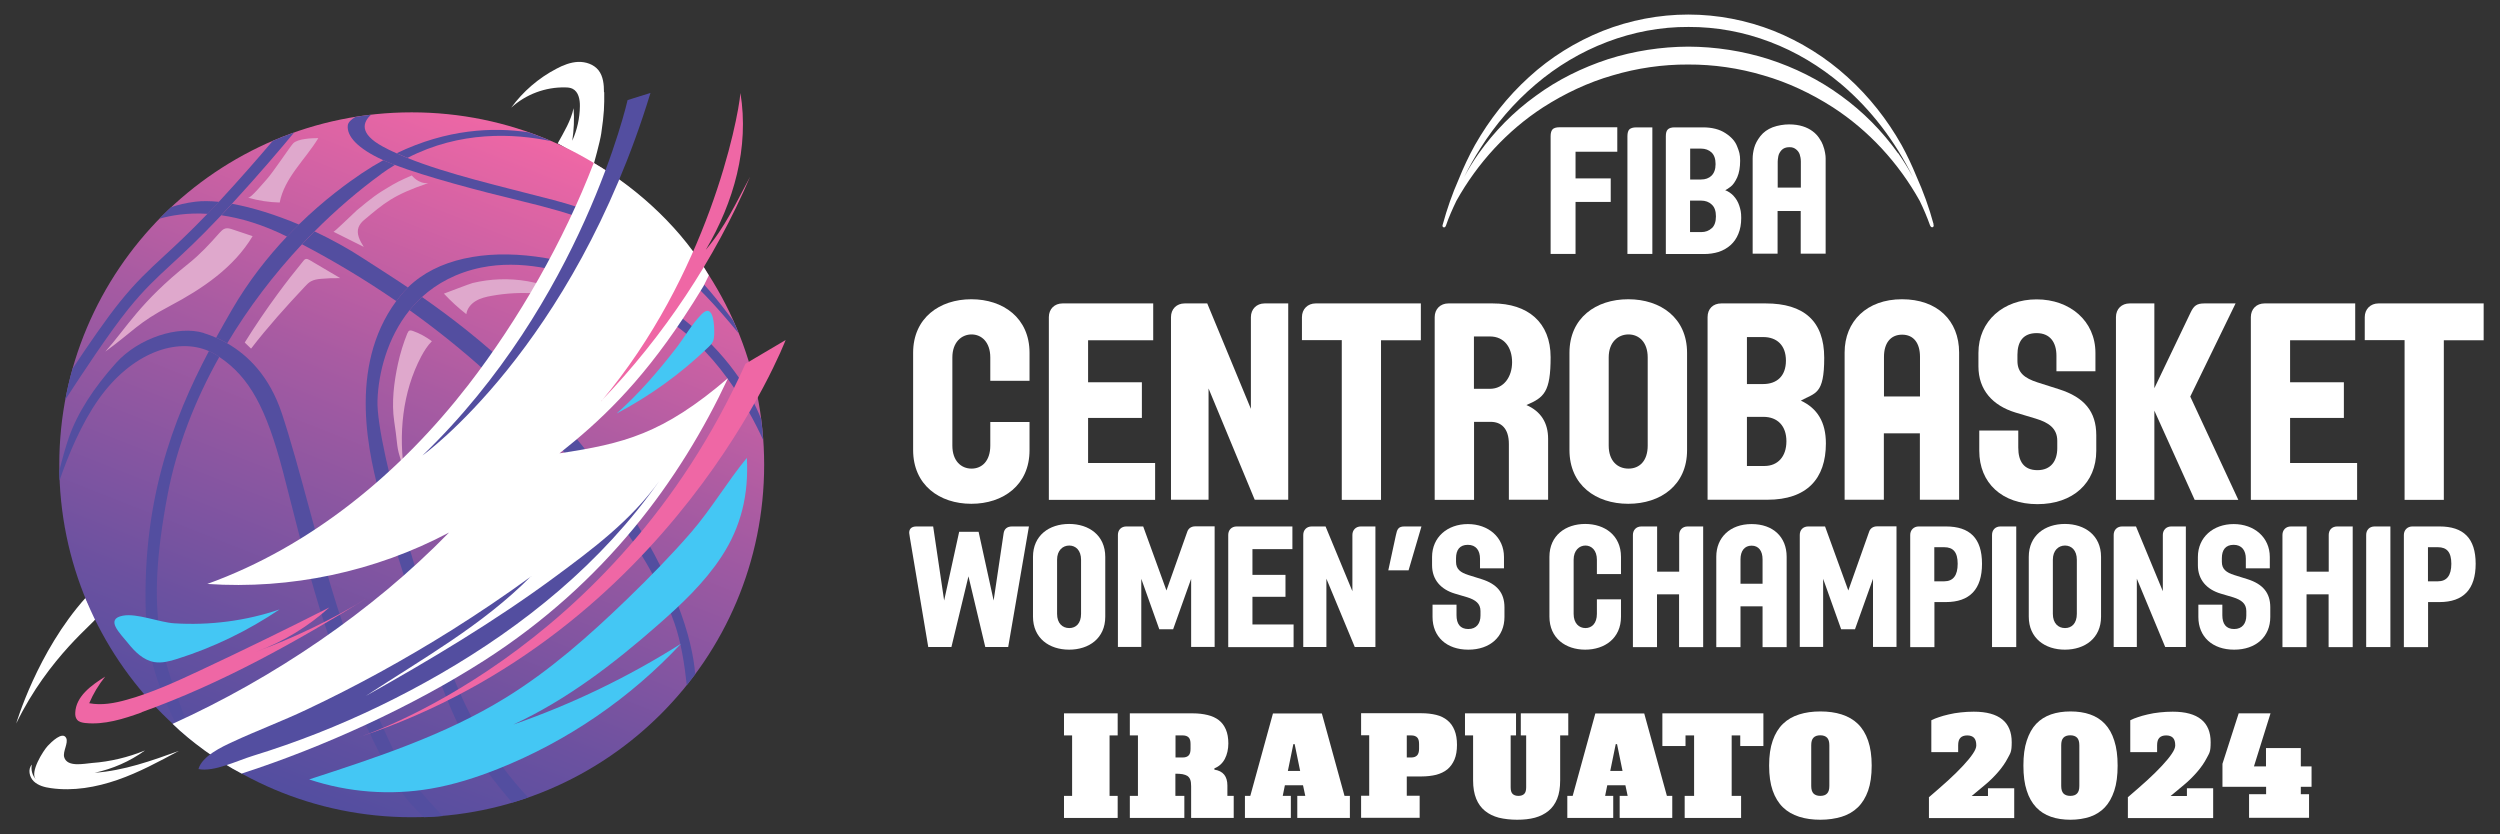 <?xml version="1.0" encoding="UTF-8"?>
<svg id="Layer_1" data-name="Layer 1" xmlns="http://www.w3.org/2000/svg" xmlns:xlink="http://www.w3.org/1999/xlink" version="1.1" viewBox="0 0 2096.1 699.5">
  <rect x="0" y="0" width="2096.1" height="699.5" fill="#333333" stroke="none"/>
  <defs>
    <style>
      .cls-1, .cls-2, .cls-3, .cls-4, .cls-5, .cls-6, .cls-7, .cls-8 {
        stroke-width: 0px;
      }

      .cls-1, .cls-2, .cls-3, .cls-5, .cls-6 {
        fill-rule: evenodd;
      }

      .cls-1, .cls-8 {
        fill: #534ea0;
      }

      .cls-2 {
        fill: #dfa8cc;
      }

      .cls-3 {
        fill: #ef67a5;
      }

      .cls-4 {
        fill: url(#linear-gradient);
      }

      .cls-5 {
        fill: #44c7f4;
      }

      .cls-6, .cls-7 {
        fill: #fff;
      }
    </style>
    <linearGradient id="linear-gradient" x1="863" y1="1450.6" x2="863" y2="859.6" gradientTransform="translate(-34.2 -1001.4) rotate(21.5)" gradientUnits="userSpaceOnUse">
      <stop offset="0" stop-color="#534ea0"/>
      <stop offset=".2" stop-color="#6b51a0"/>
      <stop offset=".6" stop-color="#a85ba2"/>
      <stop offset="1" stop-color="#ef67a5"/>
    </linearGradient>
  </defs>
  <path class="cls-6" d="M80.2,518.5c1.1,2.1-39.2,31.6-66.6,88.1,0,0,17.6-60.1,58.1-105.3l8.5,17.3Z"/>
  <path class="cls-7" d="M1366.2,108.4c-1.1,1.1-1.7,3-1.7,5.8v98.7h20.9v-106.1h-13.6c-2.6,0-4.5.6-5.7,1.7"/>
  <path class="cls-7" d="M1301.8,108.4c-1.1,1.1-1.7,3-1.7,5.8v98.7h20.9v-43.6h29.5v-19.7h-29.5v-22.4h35v-20.5h-48.6c-2.6,0-4.5.6-5.7,1.7"/>
  <path class="cls-7" d="M1528.6,122c-.8-2.1-1.9-4.2-3.4-6.3-1.4-2.1-3.2-4-5.5-5.7-2.3-1.7-5-3.1-8.2-4.1-3.2-1-7-1.6-11.4-1.6s-9.4.8-13.8,2.4c-4.3,1.7-7.7,4.1-10.3,7.4-2.6,3.3-4.3,6.6-5.2,9.8-.9,3.3-1.3,6.3-1.3,9.1v79.7h20.9v-35.8h19.4v35.8h20.9v-79.7c0-1.4-.1-3-.5-5-.3-2-.9-4-1.7-6.1M1509.9,157.3h-19.4v-21.8c0-1.1.2-2.6.5-4.4.3-1.8,1.2-3.5,2.7-5.2,1.5-1.6,3.7-2.5,6.5-2.5s3.9.6,5.4,1.6c1.5,1.1,2.6,2.5,3.3,4.3.6,1.8,1,3.8,1,6.1v21.8Z"/>
  <path class="cls-7" d="M1453.4,164.1c-2.1-2.1-4.4-3.7-6.9-4.6,1.2-.6,2.8-1.6,4.7-3.1,1.9-1.5,3.7-4.1,5.4-7.8,1.6-3.7,2.4-8.3,2.4-13.8s-.8-7.7-2.5-12c-1.6-4.3-4.9-8-9.9-11.2-4.9-3.2-11.2-4.8-18.8-4.8h-23.8c-2.6,0-4.5.6-5.6,1.7-1.2,1.1-1.7,3-1.7,5.8v98.7h31.9c4.5,0,8.6-.6,12.5-1.8,3.8-1.3,7.1-3.2,9.9-5.7,2.8-2.5,5-5.7,6.5-9.4,1.6-3.8,2.4-8.2,2.4-13.3s-.6-7-1.6-10.3c-1.1-3.3-2.7-6-4.8-8.2M1417.1,124.6h9.1c3.6,0,6.5,1.1,8.8,3.2,2.3,2.2,3.4,5.4,3.4,9.8s-1.2,7.5-3.4,9.7c-2.3,2.2-5.2,3.2-8.8,3.2h-9.1v-25.9ZM1435.2,191.3c-2.3,2.2-5.3,3.3-8.9,3.3h-9.3v-26.4h9.3c3.6,0,6.6,1.1,8.9,3.3,2.4,2.2,3.5,5.5,3.5,9.9s-1.1,7.8-3.5,10"/>
  <path class="cls-7" d="M1621.2,188c-3.8-14.1-8.7-27.5-14.4-40.2-3.7-9-7.8-17.8-12.5-26.3-11.9-21.1-27.1-40.5-45.3-56.9-18-16.4-39.1-29.6-61.8-38.7-22.8-9-47.2-13.7-71.7-13.7-24.4,0-48.9,4.7-71.7,13.7-22.7,9.1-43.8,22.2-61.8,38.7-18.1,16.4-33.3,35.8-45.3,56.9-5.2,9.3-9.7,19-13.7,28.9-5.3,12-9.7,24.5-13.3,37.7l-.2.6c-.2.8,0,1.6.8,1.9.8.3,1.7-.3,2.1-1.6,2.4-7.1,5.5-13.9,8.7-20.6,17.8-31.9,42.8-59,72.7-78.4,18.1-11.6,37.7-20.9,58.3-26.8,20.5-6.1,41.9-9.2,63.2-9.1,21.4-.1,42.7,3,63.2,9.1,20.6,5.9,40.2,15.2,58.3,26.8,29.9,19.4,55,46.5,72.8,78.5,3.2,6.6,6.1,13.4,8.6,20.4.5,1.3,1.4,1.9,2.2,1.6.8-.3,1-1.1.8-1.9l-.2-.7ZM1591.3,128.4c-13.1-18.4-29.3-34.8-47.7-48.1-18.4-13.5-39.1-23.7-60.7-30.7-21.7-6.9-44.5-10.4-67.3-10.5-22.8.1-45.6,3.6-67.3,10.5-21.7,7.1-42.4,17.3-60.7,30.8-18.5,13.3-34.6,29.7-47.7,48.1-4.5,6.4-8.6,13-12.3,19.9,4.1-8.3,8.7-16.4,13.7-24.2,12.7-20.1,28.3-38.2,46.2-53.4,35.7-30.5,81.6-48.5,128.3-48.2,23.1-.1,46.4,4.2,68.1,12.5,21.8,8.2,42.1,20.5,60,35.6,25,21.2,45.2,48,60,77.8-3.7-6.9-7.9-13.6-12.4-20.1"/>
  <path class="cls-7" d="M765.6,377.3v-81.5c0-29.2,22.1-44.9,48.8-44.9s48.8,15.7,48.8,44.9v23.5h-32.9v-19.6c0-12.9-7.4-19.3-15.7-19.3s-16.1,6.4-16.1,19.3v73.9c0,12.9,7.4,19.3,16.1,19.3s15.7-6.4,15.7-19.3v-19.8h32.9v23.7c0,29.2-22.1,44.9-48.8,44.9s-48.8-15.7-48.8-45.1Z"/>
  <path class="cls-7" d="M879.4,419v-153.1c0-6.8,4.7-11.5,11.5-11.5h76v30.9h-54.6v35.2h45.1v29.9h-45.1v37.8h56.2v30.9h-89.1Z"/>
  <path class="cls-7" d="M981.8,419v-153.1c0-6.8,4.7-11.5,11.5-11.5h18.9l36.6,88.4v-76.9c0-6.6,4.7-11.5,11.5-11.5h19.8v164.6h-28.1l-38.7-93.3v93.3h-31.5Z"/>
  <path class="cls-7" d="M1125,419v-133.8h-33.4v-19.3c0-6.7,4.8-11.5,11.5-11.5h88.2v30.9h-33.4v133.8h-32.9Z"/>
  <path class="cls-7" d="M1202.9,419v-153.1c0-6.7,4.7-11.5,11.5-11.5h37.1c29.5,0,48.6,15.9,48.6,45.1s-5.5,33.8-20.3,40.1c12.2,5.3,18.2,15,18.2,28.3v51.1h-32.9v-46.7c0-13.4-6.7-18.6-15.2-18.6h-14v65.4h-32.9ZM1235.8,326h13.4c11.7,0,18.6-10.1,18.6-22.3s-6.4-21.6-18.6-21.6h-13.4v44Z"/>
  <path class="cls-7" d="M1315.9,377.3v-81.5c0-29.2,22.1-44.9,49.3-44.9s49.3,15.7,49.3,44.9v81.7c0,29.2-22.1,44.9-49.3,44.9s-49.3-15.7-49.3-45.1ZM1381.5,373.6v-73.9c0-12.9-7.4-19.3-16.1-19.3s-16.6,6.4-16.6,19.3v73.9c0,12.9,7.4,19.3,16.6,19.3s16.1-6.4,16.1-19.3Z"/>
  <path class="cls-7" d="M1431.7,419v-153.1c0-7,4.6-11.5,11.5-11.5h37.3c31.8,0,49,14.7,49,45.6s-7.4,29.2-19.6,35.9c13.8,6.4,21,18,21,35.9,0,29.5-15.9,47.2-49,47.2h-50.2ZM1464.7,322h13.6c11.5,0,19.1-6.7,19.1-19.6s-7.6-19.8-19.1-19.8h-13.6v39.4ZM1464.7,390.7h14.7c11.1,0,18.4-7.8,18.4-20.7s-7.4-20.5-19.3-20.5h-13.8v41.2Z"/>
  <path class="cls-7" d="M1546.6,419v-123.4c0-26.2,18.6-44.7,48.1-44.7s47.9,17.7,47.9,44.7v123.4h-32.9v-55.7h-30.2v55.7h-32.9ZM1579.6,332.4h30.2v-33.2c0-11.5-5.3-18.6-15-18.6s-15.2,7.1-15.2,18.6v33.2Z"/>
  <path class="cls-7" d="M1659.5,377.8v-16.8h32.7v14.3c0,11.7,4.8,18.9,16.1,18.9s16.6-7.8,16.6-18.4v-6.2c0-10.1-6.7-15.2-18-18.6l-17-5.1c-19.1-5.8-31.1-18.9-31.1-38.7v-11.3c0-26.9,21-44.9,48.8-44.9s49.3,18,49.3,44.9v15.4h-32.7v-13.1c0-11.1-5.3-18.9-16.6-18.9s-16.1,7.1-16.1,18.2v5.1c0,9.9,6,14.5,16.8,18l18.2,5.8c21,6.7,31.1,18.6,31.1,38.5v13.1c0,26.9-19.6,44.7-49.3,44.7s-48.8-17.7-48.8-44.7Z"/>
  <path class="cls-7" d="M1774.1,419v-153.1c0-6.9,4.8-11.5,11.5-11.5h20.7v71.1l30.4-63.5c2.7-5.6,5.1-7.6,11.5-7.6h26.2l-38,78.1,40.3,86.6h-36.6l-33.8-74.8v74.8h-32.2Z"/>
  <path class="cls-7" d="M1887.2,419v-153.1c0-6.8,4.7-11.5,11.5-11.5h76v30.9h-54.6v35.2h45.1v29.9h-45.1v37.8h56.2v30.9h-89.1Z"/>
  <path class="cls-7" d="M2016.1,419v-133.8h-33.4v-19.3c0-6.7,4.8-11.5,11.5-11.5h88.2v30.9h-33.4v133.8h-32.9Z"/>
  <path class="cls-7" d="M778.3,542.6l-15.4-91.7c-.4-2.3-.6-3.7-.6-4.1,0-3.4,1.9-5.4,6.2-5.4h13.9l9.2,62.1,12.6-57.6h16.3l12.6,57.6,8.4-56.5c.5-3.1,2.5-5.6,7.1-5.6h14.1l-17.4,101.1h-19.2l-14.1-59.3-14.3,59.3h-19.2Z"/>
  <path class="cls-7" d="M866.1,517v-50.1c0-18,13.6-27.6,30.3-27.6s30.3,9.6,30.3,27.6v50.2c0,18-13.6,27.6-30.3,27.6s-30.3-9.6-30.3-27.7ZM906.4,514.7v-45.4c0-7.9-4.5-11.9-9.9-11.9s-10.2,4-10.2,11.9v45.4c0,7.9,4.5,11.9,10.2,11.9s9.9-4,9.9-11.9Z"/>
  <path class="cls-7" d="M937.3,542.6v-94.1c0-4.2,2.8-7.1,7.1-7.1h14.1l19.5,53.7,17.5-49.4c.8-2.3,2.9-4.4,6.7-4.4h16.2v101.1h-19.7v-57.1l-15.1,42.3h-11.6l-15.1-42.3v57.1h-19.7Z"/>
  <path class="cls-7" d="M1029.8,542.6v-94.1c0-4.2,2.9-7.1,7.1-7.1h46.7v19h-33.5v21.6h27.7v18.4h-27.7v23.2h34.5v19h-54.7Z"/>
  <path class="cls-7" d="M1092.7,542.6v-94.1c0-4.2,2.9-7.1,7.1-7.1h11.6l22.5,54.3v-47.2c0-4.1,2.9-7.1,7.1-7.1h12.2v101.1h-17.3l-23.8-57.3v57.3h-19.4Z"/>
  <path class="cls-7" d="M1164,478.2l6.4-29.6c1-4.8,2-7.2,7.1-7.2h14.3l-10.8,36.8h-17Z"/>
  <path class="cls-7" d="M1201.1,517.3v-10.3h20.1v8.8c0,7.2,3,11.6,9.9,11.6s10.2-4.8,10.2-11.3v-3.8c0-6.2-4.1-9.3-11-11.5l-10.5-3.1c-11.7-3.5-19.1-11.6-19.1-23.8v-6.9c0-16.6,12.9-27.6,30-27.6s30.3,11,30.3,27.6v9.5h-20.1v-8.1c0-6.8-3.3-11.6-10.2-11.6s-9.9,4.4-9.9,11.2v3.1c0,6.1,3.7,8.9,10.3,11l11.2,3.5c12.9,4.1,19.1,11.5,19.1,23.6v8.1c0,16.5-12,27.4-30.3,27.4s-30-10.9-30-27.4Z"/>
  <path class="cls-7" d="M1299.1,517v-50.1c0-18,13.6-27.6,30-27.6s30,9.6,30,27.6v14.4h-20.2v-12c0-7.9-4.5-11.9-9.6-11.9s-9.9,4-9.9,11.9v45.4c0,7.9,4.5,11.9,9.9,11.9s9.6-4,9.6-11.9v-12.2h20.2v14.6c0,18-13.6,27.6-30,27.6s-30-9.6-30-27.7Z"/>
  <path class="cls-7" d="M1428,441.5v101.1h-20.2v-44.3h-18.5v44.3h-20.2v-94.1c0-4,2.7-7.1,7.1-7.1h13.2v37.9h18.5v-30.8c0-4.2,2.8-7.1,7.1-7.1h13.2Z"/>
  <path class="cls-7" d="M1439,542.6v-75.8c0-16.1,11.5-27.4,29.6-27.4s29.4,10.9,29.4,27.4v75.8h-20.2v-34.2h-18.5v34.2h-20.2ZM1459.3,489.4h18.5v-20.4c0-7.1-3.3-11.5-9.2-11.5s-9.3,4.4-9.3,11.5v20.4Z"/>
  <path class="cls-7" d="M1509,542.6v-94.1c0-4.2,2.8-7.1,7.1-7.1h14.1l19.5,53.7,17.5-49.4c.8-2.3,2.9-4.4,6.7-4.4h16.2v101.1h-19.7v-57.1l-15.1,42.3h-11.6l-15.1-42.3v57.1h-19.7Z"/>
  <path class="cls-7" d="M1601.6,542.6v-94.1c0-4.1,3-7.1,7.1-7.1h22.8c20.1,0,30.3,9.9,30.3,31.3s-10.3,32.1-30.3,32.1h-9.6v37.8h-20.2ZM1621.8,487.4h8.3c7.5,0,11.3-4.9,11.3-14.7s-3.8-13.9-11.3-13.9h-8.3v28.6Z"/>
  <path class="cls-7" d="M1670.2,542.6v-94.1c0-4.2,2.8-7.1,7.1-7.1h13.2v101.1h-20.2Z"/>
  <path class="cls-7" d="M1701,517v-50.1c0-18,13.6-27.6,30.3-27.6s30.3,9.6,30.3,27.6v50.2c0,18-13.6,27.6-30.3,27.6s-30.3-9.6-30.3-27.7ZM1741.3,514.7v-45.4c0-7.9-4.5-11.9-9.9-11.9s-10.2,4-10.2,11.9v45.4c0,7.9,4.5,11.9,10.2,11.9s9.9-4,9.9-11.9Z"/>
  <path class="cls-7" d="M1772.2,542.6v-94.1c0-4.2,2.9-7.1,7.1-7.1h11.6l22.5,54.3v-47.2c0-4.1,2.9-7.1,7.1-7.1h12.2v101.1h-17.3l-23.8-57.3v57.3h-19.4Z"/>
  <path class="cls-7" d="M1843.2,517.3v-10.3h20.1v8.8c0,7.2,3,11.6,9.9,11.6s10.2-4.8,10.2-11.3v-3.8c0-6.2-4.1-9.3-11-11.5l-10.5-3.1c-11.7-3.5-19.1-11.6-19.1-23.8v-6.9c0-16.6,12.9-27.6,30-27.6s30.3,11,30.3,27.6v9.5h-20.1v-8.1c0-6.8-3.3-11.6-10.2-11.6s-9.9,4.4-9.9,11.2v3.1c0,6.1,3.7,8.9,10.3,11l11.2,3.5c12.9,4.1,19.1,11.5,19.1,23.6v8.1c0,16.5-12,27.4-30.3,27.4s-30-10.9-30-27.4Z"/>
  <path class="cls-7" d="M1972.6,441.5v101.1h-20.2v-44.3h-18.5v44.3h-20.2v-94.1c0-4,2.7-7.1,7.1-7.1h13.2v37.9h18.5v-30.8c0-4.2,2.8-7.1,7.1-7.1h13.2Z"/>
  <path class="cls-7" d="M1983.9,542.6v-94.1c0-4.2,2.8-7.1,7.1-7.1h13.2v101.1h-20.2Z"/>
  <path class="cls-7" d="M2015.5,542.6v-94.1c0-4.1,3-7.1,7.1-7.1h22.8c20.1,0,30.3,9.9,30.3,31.3s-10.3,32.1-30.3,32.1h-9.6v37.8h-20.2ZM2035.7,487.4h8.3c7.5,0,11.3-4.9,11.3-14.7s-3.8-13.9-11.3-13.9h-8.3v28.6Z"/>
  <g>
    <path class="cls-7" d="M892.1,598.1h45v18.5h-6.8v50.7h6.8v18.5h-45v-18.5h6.8v-50.7h-6.8v-18.5Z"/>
    <path class="cls-7" d="M985.6,667.3h7.4v18.5h-45.7v-18.5h6.8v-50.7h-6.8v-18.5h52.8c4.6,0,8.7.5,12.4,1.4,3.7.9,6.8,2.3,9.4,4.3,2.6,2,4.5,4.6,5.9,7.8,1.4,3.2,2.1,7.2,2.1,11.8s-1,9.3-3,13c-2,3.7-4.9,6.3-8.7,7.8v1.1c7.3,1.1,10.9,5.6,10.9,13.3v8.7h5.3v18.5h-35.7v-26.5c0-2.3-.2-4.1-.7-5.5-.5-1.4-1.3-2.4-2.4-3.2-1.1-.7-2.5-1.2-4.1-1.5-1.7-.3-3.6-.4-6-.4v18.5ZM991.7,635.1c2.2,0,3.8-.6,4.9-1.7,1.1-1.1,1.6-3,1.6-5.5v-4.1c0-2.6-.5-4.4-1.6-5.5-1.1-1.1-2.7-1.7-4.9-1.7h-6.1v18.5h6.1Z"/>
    <path class="cls-7" d="M1087.6,667.3h6.8l-1.9-8.9h-15.2l-1.8,8.9h6.8v18.5h-38.5v-18.5h4.5l19-69.1h41l19,69.1h4.5v18.5h-44.1v-18.5ZM1079.7,646.4h10.4l-4.6-22.5h-1.1l-4.6,22.5Z"/>
    <path class="cls-7" d="M1190.3,685.7h-49.1v-18.5h6.8v-50.7h-6.8v-18.5h50.6c4.6,0,8.7.5,12.4,1.4,3.7.9,6.9,2.5,9.4,4.6,2.6,2.1,4.5,4.8,5.9,8.2,1.4,3.4,2.1,7.5,2.1,12.3s-.7,9-2.1,12.3c-1.4,3.3-3.4,6.1-5.9,8.2-2.6,2.1-5.7,3.6-9.4,4.6-3.7.9-7.9,1.4-12.4,1.4h-12.3v16.2h10.8v18.5ZM1183.3,635.1c2.1,0,3.7-.6,4.8-1.7s1.7-3,1.7-5.5v-4.1c0-2.6-.5-4.4-1.6-5.5-1.1-1.1-2.7-1.7-4.9-1.7h-3.8v18.5h3.8Z"/>
    <path class="cls-7" d="M1308.1,654.3c0,6.1-.8,11.2-2.5,15.4-1.7,4.2-4.1,7.6-7.3,10.2-3.2,2.6-7,4.5-11.4,5.7-4.5,1.2-9.4,1.7-14.9,1.7s-10.7-.6-15.3-1.7c-4.5-1.2-8.4-3.1-11.6-5.7-3.2-2.6-5.7-6-7.4-10.2s-2.6-9.3-2.6-15.4v-37.7h-6.8v-18.5h42.8v18.5h-4.5v43.5c0,2.6.5,4.4,1.6,5.5,1.1,1.1,2.7,1.7,4.9,1.7s3.8-.6,4.9-1.7c1.1-1.1,1.6-3,1.6-5.5v-43.5h-4.5v-18.5h39.8v18.5h-6.8v37.7Z"/>
    <path class="cls-7" d="M1357.9,667.3h6.8l-1.9-8.9h-15.2l-1.8,8.9h6.8v18.5h-38.5v-18.5h4.5l19-69.1h41l19,69.1h4.5v18.5h-44.1v-18.5ZM1350,646.4h10.4l-4.6-22.5h-1.1l-4.6,22.5Z"/>
    <path class="cls-7" d="M1393.8,598.1h84.7v27.4h-19.4v-8.9h-7.2v50.7h7.9v18.5h-47.3v-18.5h7.9v-50.7h-7.2v8.9h-19.4v-27.4Z"/>
    <path class="cls-7" d="M1569.3,641.9c0,8.3-1,15.3-3,21-2,5.7-4.9,10.4-8.6,14-3.7,3.6-8.2,6.2-13.6,7.9-5.3,1.6-11.3,2.5-17.8,2.5s-12.5-.8-17.8-2.5c-5.3-1.7-9.9-4.3-13.6-7.9-3.7-3.6-6.6-8.3-8.6-14-2-5.7-3-12.7-3-21s1-15.2,3-20.9c2-5.8,4.9-10.5,8.6-14.1,3.7-3.6,8.2-6.2,13.6-7.9,5.3-1.7,11.3-2.5,17.8-2.5s12.5.8,17.8,2.5c5.3,1.7,9.9,4.3,13.6,7.9s6.6,8.3,8.6,14.1c2,5.8,3,12.8,3,20.9ZM1526.2,667.3c2.6,0,4.5-.7,5.7-2,1.3-1.3,1.9-3.4,1.9-6.4v-34c0-2.9-.6-5-1.9-6.4-1.3-1.3-3.2-2-5.7-2s-4.5.7-5.7,2c-1.3,1.3-1.9,3.4-1.9,6.4v34c0,2.9.6,5,1.9,6.4,1.3,1.3,3.2,2,5.7,2Z"/>
    <path class="cls-7" d="M1617.2,668.5c5.9-5,11.2-9.7,16.1-14.1,4.9-4.5,9.1-8.6,12.6-12.4,3.5-3.8,6.3-7.1,8.2-10,2-2.9,2.9-5.2,2.9-7,0-2.9-.6-5-1.9-6.4-1.3-1.3-3.2-2-5.7-2s-4.5.7-5.7,2c-1.3,1.3-1.9,3.4-1.9,6.4v5.6h-22.5v-26.7c2-1,4.1-1.9,6.4-2.6,2.3-.8,5.1-1.6,8.2-2.3,3.2-.8,6.5-1.3,10.1-1.7,3.6-.4,7.2-.6,10.9-.6,10.7,0,18.6,2.2,23.9,6.5,5.3,4.3,7.9,10.7,7.9,19.1s-1.1,9-3.2,13.1-4.9,8.1-8.2,11.9c-3.3,3.8-6.9,7.4-10.9,10.7-3.9,3.3-7.7,6.5-11.3,9.4h13.7v-6.5h22v25h-71.5v-17.2Z"/>
    <path class="cls-7" d="M1775.5,641.9c0,8.3-.9,15.3-2.8,21-1.9,5.7-4.5,10.4-7.9,14-3.4,3.6-7.6,6.2-12.4,7.9-4.9,1.6-10.4,2.5-16.4,2.5s-11.6-.8-16.4-2.5c-4.9-1.7-9-4.3-12.4-7.9-3.4-3.6-6.1-8.3-7.9-14-1.9-5.7-2.8-12.7-2.8-21s.9-15.2,2.8-20.9c1.9-5.8,4.5-10.5,7.9-14.1,3.4-3.6,7.6-6.2,12.4-7.9,4.9-1.7,10.4-2.5,16.4-2.5s11.6.8,16.4,2.5c4.9,1.7,9,4.3,12.4,7.9,3.4,3.6,6.1,8.3,7.9,14.1,1.9,5.8,2.8,12.8,2.8,20.9ZM1735.8,667.3c2.6,0,4.5-.7,5.7-2,1.3-1.3,1.9-3.4,1.9-6.4v-34c0-2.9-.6-5-1.9-6.4-1.3-1.3-3.2-2-5.7-2s-4.5.7-5.7,2c-1.3,1.3-1.9,3.4-1.9,6.4v34c0,2.9.6,5,1.9,6.4,1.3,1.3,3.2,2,5.7,2Z"/>
    <path class="cls-7" d="M1784,668.5c5.9-5,11.2-9.7,16.1-14.1,4.9-4.5,9.1-8.6,12.6-12.4,3.5-3.8,6.3-7.1,8.2-10,2-2.9,2.9-5.2,2.9-7,0-2.9-.6-5-1.9-6.4-1.3-1.3-3.2-2-5.7-2s-4.5.7-5.7,2c-1.3,1.3-1.9,3.4-1.9,6.4v5.6h-22.5v-26.7c2-1,4.1-1.9,6.4-2.6,2.3-.8,5.1-1.6,8.2-2.3,3.2-.8,6.5-1.3,10.1-1.7,3.6-.4,7.2-.6,10.9-.6,10.7,0,18.6,2.2,23.9,6.5,5.3,4.3,7.9,10.7,7.9,19.1s-1.1,9-3.2,13.1-4.9,8.1-8.2,11.9c-3.3,3.8-6.9,7.4-10.9,10.7-3.9,3.3-7.7,6.5-11.3,9.4h13.7v-6.5h22v25h-71.5v-17.2Z"/>
    <path class="cls-7" d="M1877,598.1h26.7l-13.9,44.5h10.1v-15.4h29.2v15.4h9v17.1h-9v6.2h6.9v19.8h-50.3v-19.8h14.3v-6.2h-36.6v-19.3l13.6-42.3Z"/>
  </g>
  <path class="cls-6" d="M506.4,77.4c0-6.5-.6-13.4-4.6-18.5-4-5-10.7-7.2-17.1-7-6.4.3-12.5,2.7-18.1,5.7-15,7.8-28.1,19.1-38,32.7,12.2-11.2,28.8-17.4,45.3-17,2.1,0,4.2.2,6.1,1.1,5.1,2.5,6.3,9.1,6.2,14.7-.1,9.9-2.3,19.8-6.4,28.9,1.4-9,1.8-18.2,1.1-27.3-2.1,10.3-8.2,20.3-13.3,29.5,0,0,30.2,17.5,30.2,17.5,0,0,5.3-18.8,6.3-25.8,2.5-17,2.6-23,2.5-34.7Z"/>
  <g>
    <circle class="cls-4" cx="345.2" cy="389.7" r="295.5"/>
    <g>
      <path class="cls-8" d="M519.1,416c-55.5-83.1-117.9-134-165.3-167-3.8,3.5-7.3,7.2-10.4,11.1,42.8,30.6,84.3,67.1,122.7,111,68.2,78.1,88.1,119.6,99.4,151.4,5.5,15.5,8.6,35.5,10.3,52,2.4-3,4.8-6.1,7.1-9.2-2.5-30.2-16.5-78.6-63.8-149.4Z"/>
      <path class="cls-8" d="M194.6,170.8c-3,3.2-6,6.4-9,9.7,16,2.3,34.5,7.6,55.1,17.9,3.3-3.5,6.7-6.9,10-10.1-19.4-8.2-38.8-14.3-56-17.4Z"/>
      <path class="cls-8" d="M183.5,169.2c-7.2-.7-13.8-.8-19.6-.1-7.9,1-14.7,2.6-20.4,4.6-3.4,3.1-6.7,6.4-9.9,9.7,9.7-2.8,23.4-5.2,40.5-4.1.9-1,1.8-1.9,2.8-2.9,2.2-2.4,4.5-4.7,6.7-7.1Z"/>
      <path class="cls-8" d="M342.1,241.1c-14.6-9.8-27.5-17.9-37.8-24.6-12.5-8.2-26.4-15.8-40.6-22.5-3.5,3.5-7,7.2-10.5,10.8,26.5,13.9,53,29.7,79.1,47.7,1.3-1.8,2.7-3.5,4.1-5.3,1.8-2.2,3.7-4.2,5.7-6.2Z"/>
      <path class="cls-8" d="M175.2,294.3c-30.1,57-57.7,128.3-52.6,228.4,1.6,31.8,13.7,63,27.5,89.1,4.2,3.7,8.5,7.2,12.9,10.7-2.4-5.6-4.8-11.6-7.1-18.2-19-52.6-35.2-85.5-15.3-189.9,7.5-39.4,22.7-78.5,43.3-115.2-.9-.6-1.7-1.2-2.6-1.7-2-1.2-4-2.3-6.1-3.2Z"/>
      <path class="cls-8" d="M461.8,118.2c-2.7-1.2-5.5-2.3-8.3-3.4-3.5-1.4-7.1-2.7-10.6-3.9-29.5-4.4-68-2.8-110.4,17.6,2.9,1.3,5.9,2.6,9.1,3.9,44.2-22.8,89.2-20.6,120.2-14.1Z"/>
      <path class="cls-8" d="M319.8,145.7c3.7-2.7,7.5-5.1,11.3-7.4-2.6-1-5-2-7.2-2.9-.9-.4-1.7-.8-2.5-1.1-6,3.3-12.1,7-18.2,11.1-11.1,7.5-31,21.7-52.6,42.8-3.3,3.2-6.6,6.6-10,10.1-15.9,16.8-32.2,37.3-46.2,61.5-4.3,7.5-8.8,15.3-13.2,23.3,3,1.3,6.1,2.9,9.3,4.7,17.8-29.8,39.1-57.8,62.7-83,3.4-3.7,6.9-7.3,10.5-10.8,17.8-17.9,36.7-34.1,56.2-48.3Z"/>
      <path class="cls-8" d="M331.1,138.3c25.4,9.7,69.5,21.5,106.1,30.3,40.4,9.7,83.2,22.2,125,52.8,19,13.9,39.9,37,57.1,58.1-1.5-3.7-3-7.3-4.7-10.9-13-17.3-26.7-34.1-37.3-43-27.9-23.4-59.6-43.8-113.3-57.9-44-11.5-88.6-21.6-122.5-35.3-3.1-1.3-6.1-2.6-9.1-3.9-4.1-1.8-8-3.7-11.6-5.7-20.1-11-16.4-20.5-9.7-26.6-4.4.5-8.8,1.1-13.2,1.9-3.5,2.1-6,4.5-6.3,7-1,9,8.1,19.4,29.7,29.2.8.4,1.7.8,2.5,1.1,2.2.9,4.6,1.9,7.2,2.9Z"/>
      <path class="cls-8" d="M403.7,224.3c65.3-13.2,137.6,33.6,150.1,40.6,45.7,25.7,74,77.6,86.1,104.1-.4-6-1-12-1.8-17.9-9.2-23-27.9-54.4-66.4-84.5-70.1-54.8-180.4-74-229.7-25.6-2,2-3.9,4-5.7,6.2-1.4,1.7-2.8,3.5-4.1,5.3-40.8,55.6-23.3,129.2-11.8,169.6,11.8,41.8,46,152.4,66.3,190.5,13.3,24.9,31.6,47.5,42.7,60.3,4.5-1.3,9-2.8,13.4-4.3-12.4-13-35.9-40.9-55.1-83-27.5-60.3-72.5-210.6-71.2-249.9.8-22.8,8.1-52.3,26.8-75.5,3.2-3.9,6.6-7.6,10.4-11.1,12.6-11.5,29-20.5,49.9-24.8Z"/>
      <path class="cls-8" d="M170.9,279.2c-21.3-6.6-54.6,4.1-73.5,25-18.8,20.9-32.5,42-39.8,63-2.3,6.7-5.2,16.8-7.9,27.5,0,2.8.1,5.5.2,8.2,7.4-21.6,18.4-47.8,32.8-68.2,27.7-39.1,65.6-52.1,92.5-40.3,2.1.9,4.2,2,6.1,3.2.9.5,1.7,1.1,2.6,1.7,25.3,16.9,39.4,42.9,53.4,96.3,14.5,55.2,29.8,124,54.2,178.7,24.4,54.7,33.6,71.6,44,88,4.7,7.5,12.6,15.9,19.8,22.9,5.3-.2,10.6-.5,15.9-1-6.6-6.9-16.8-17.9-26.9-30.8-17.1-21.7-46.8-98.9-61.5-144.4-14.7-45.6-31.9-118.6-46.5-162.4-10.4-31.3-28.5-48.8-45.7-58.7-3.1-1.8-6.2-3.4-9.3-4.7-3.6-1.6-7.1-2.9-10.4-3.9Z"/>
      <path class="cls-8" d="M246.6,111.1c-6,2.1-12,4.5-17.9,7-11.7,13.8-27.8,32.3-45.2,51.1-2.2,2.4-4.4,4.7-6.7,7.1-.9,1-1.9,2-2.8,2.9-15.3,15.9-26.5,26.3-36.4,35.4-13.2,12.2-23.6,21.8-37.3,38.8-11.5,14.3-26.6,36.3-39.4,55.6-2.5,8.7-4.5,17.5-6.2,26.2,13.8-21.3,36.9-56.3,52.8-76,13.3-16.5,23.5-25.9,36.4-37.8,10.6-9.8,22.7-20.9,39.6-38.8.7-.7,1.4-1.5,2.1-2.2,3-3.2,6-6.5,9-9.7,22.2-24.1,41.7-47.1,52-59.6Z"/>
    </g>
  </g>
  <path class="cls-2" d="M341.7,279.3c.3-.8.7-1.6,1.4-2,.9-.5,2.1-.2,3.1.2,5.7,2,11.1,5,15.9,8.6-3.7,3.7-6.4,8.1-8.9,12.7-15.9,30-19.3,65.7-13.9,99.3-1.3-8.3-5.2-16.1-6.2-24.7-.8-6.9-1.5-13.5-2.6-20.3-2.3-15.5-.2-32.6,3.1-47.8,1.9-8.9,4.6-17.6,8-26ZM372.2,246.2c5.8,6.2,12.1,12,18.8,17.2.6-4.7,3.9-8.7,8-11.1,4-2.4,8.8-3.5,13.4-4.3,24-4.3,49.1-2.8,72,5.6-24.9-18.6-58.3-23.5-88.2-16.3-2.3.6-24,8.9-24,8.9ZM158.2,220.9c-41.1,32.8-51.7,53.5-69.9,73.9,24.7-18.1,27.1-24,54.2-38.3,27.1-14.3,53.6-32.2,69.3-58.5-5.6-1.9-11.1-3.8-16.7-5.6-2.1-.7-4.3-1.4-6.3-.8-2,.6-3.5,2.3-4.9,3.8-8,9.1-16.3,18-25.7,25.5ZM208.1,165.8c8.6,2.4,17.5,3.8,26.4,4,4-20.8,21.4-35.9,32.4-54-5.2,0-17.1.4-21.1,4.4-2.3,2.3-17.4,25.1-22.4,30.4-1.7,1.8-13.2,15.7-15.2,15.1ZM279.6,194.3c8.5,4.2,16.9,8.4,25.4,12.7-3.2-5-6.5-11.1-4.3-16.6.9-2.3,2.6-4.3,4.5-5.9,16.8-14,24.1-20.9,53.9-31-8.4.9-13.8-6.4-13.8-6.4,0,0-10.1,4.2-16.5,8-13.9,8.1-17.2,11-29.6,21.2-1.8,1.5-19,18.4-19.7,18.1ZM259.7,218.1c-1.1-.6-2.3-1.3-3.5-.9-.8.3-1.3.9-1.8,1.5-7.4,9-14.5,18.1-21.4,27.5-9.8,13.3-19.1,27-27.8,41l5.3,5.1c14-18.2,29.5-35.4,45.3-52.2,1.5-1.6,3-3.2,4.9-4.2,2.5-1.4,5.4-1.8,8.2-2.1,5.4-.5,10.9-.7,16.4-.6-8.5-5-17-10.1-25.6-15.1Z"/>
  <path class="cls-5" d="M517.2,346.6c28-14.8,53.9-33.5,76.7-55.5,1.5-1.4,2.9-2.9,3.8-4.7.8-1.7,1-3.7,1.1-5.6.3-6.9-.3-27.7-10.6-17.3-8.2,8.3-14.5,19.7-21.7,28.9-15,19.3-31,37.9-49.3,54.1Z"/>
  <g>
    <path class="cls-5" d="M525.7,502.4c-31.6,30.5-64.7,59.9-102.2,82.9-50.6,31.1-107.8,49.8-164.3,68.2,32.7,10.9,68.2,13.6,102.2,7.7,19.2-3.3,38-9.3,56.1-16.5,58.1-23.1,110.9-59.3,153.5-105-44.1,27.9-91.4,50.7-140.6,67.8,44.7-20.7,84.2-51,121.2-83.5,19.6-17.2,38.9-35.3,53.2-57.1,16.9-25.6,23-52.8,21.4-83-16.4,19.9-29.6,42.6-46.7,62.4-17,19.6-35.2,38.1-53.8,56.1Z"/>
    <path class="cls-5" d="M234.5,510.9c-26.4,17.8-55.4,31.9-85.8,41.5-6.3,2-12.9,3.8-19.4,2.7-9.2-1.6-16.3-8.7-22.1-16-6.5-8.1-19.4-20.1-4.1-22.9,11.7-2.2,30.5,5.6,42.9,6.4,29.9,1.9,60.2-2,88.6-11.7Z"/>
  </g>
  <path class="cls-6" d="M610.2,317.5c-39.8,84.9-102.8,171.2-203.9,236.1-60.7,38.9-135.4,72.9-203.7,95-20.5-10.6-42.9-27.1-57.9-41.7,84.3-38.2,167.2-94.1,231.8-160.4-61.8,32.8-132.9,47.9-202.7,43.1,87.5-31.6,161.9-93.3,218.8-166.8,42-54.3,80.4-121.3,105.2-186.2,39.1,22.7,75.3,57.3,96.5,94.3,0,0-4.4,8.8-4.4,8.9-5.6,9.3-11.4,18.4-17.3,27.3-36.8,55.4-70.1,86.6-103.5,113,53.8-8.2,86.3-16,141-62.8Z"/>
  <path class="cls-3" d="M504,336.3c52.5-54.5,95.1-118.6,124.9-188.1-11.8,21.9-21,42.3-37.1,61.2,23.5-39.9,36.5-85.8,29-131.4-2,23.3-27.6,152.6-116.7,258.4Z"/>
  <path class="cls-3" d="M118.8,597.3c-15.3,5.5-31.3,10.6-47.4,8.9-2.5-.3-5.2-.8-6.8-2.8-1.3-1.6-1.6-3.7-1.5-5.8.5-13.7,13.5-23.1,25.1-30.3-5.5,6.8-10,14.3-13.4,22.3,10.4,2,21.2,0,31.5-2.9,21.2-5.9,41.2-15.1,61.1-24.4,36.5-17.1,72.8-34.8,108.7-53-17.8,16.1-38.6,28.8-61.2,37.1,32.6-12,64-27.2,93.6-45.4-60.9,37.4-121.9,71.8-189.7,96.1Z"/>
  <path class="cls-3" d="M300.6,618.2s214.1-67.6,324.4-313.2l33.7-19.9s-94.2,245.6-358.1,333.1Z"/>
  <path class="cls-1" d="M526.2,83.9s-38,169.1-172,298c0,0,125.7-89.7,191.2-304l-19.2,6Z"/>
  <path class="cls-1" d="M445.4,483c-40.8,41.3-91.4,69.4-138.7,100.5,53.7-30.1,108-62.5,158.3-99.6,31.8-23.5,64.1-47.5,87.9-80.8-48.6,69.2-114.1,121.7-183.7,161.9-33.3,19.2-67.8,35.9-103.1,49.8-17.8,7-35.8,13.3-54,18.9-12.8,3.9-32.8,13.8-45.7,11.1,2.9-10.8,19.8-18.7,28.5-22.7,20.6-9.6,41.9-17.5,62.5-27.3,41.5-19.6,82.1-41.9,121.5-66.6,22.6-14.2,44.8-29.2,66.5-45Z"/>
  <path class="cls-6" d="M121.3,629.4c-12.5,9-26.9,15.3-41.9,18.5,24.3-1.7,47.6-10,70.5-18.3-16.7,9-33.5,18.1-51.4,24.3-17.9,6.2-37.2,9.6-55.9,6.9-5.2-.7-10.5-2.1-14.3-5.7-3.7-3.6-5.1-10.2-1.6-14-.9,4.4.4,9.1,3.4,12.4-5.4-5.9,6.1-24,9.9-28.1,3-3.2,12.5-12.6,15.5-6.6,2,4.1-3,11.3-1.7,16,2.5,8.7,16.5,5.5,23.5,4.9,15.1-1.1,30-4.7,44-10.4Z"/>
</svg>
